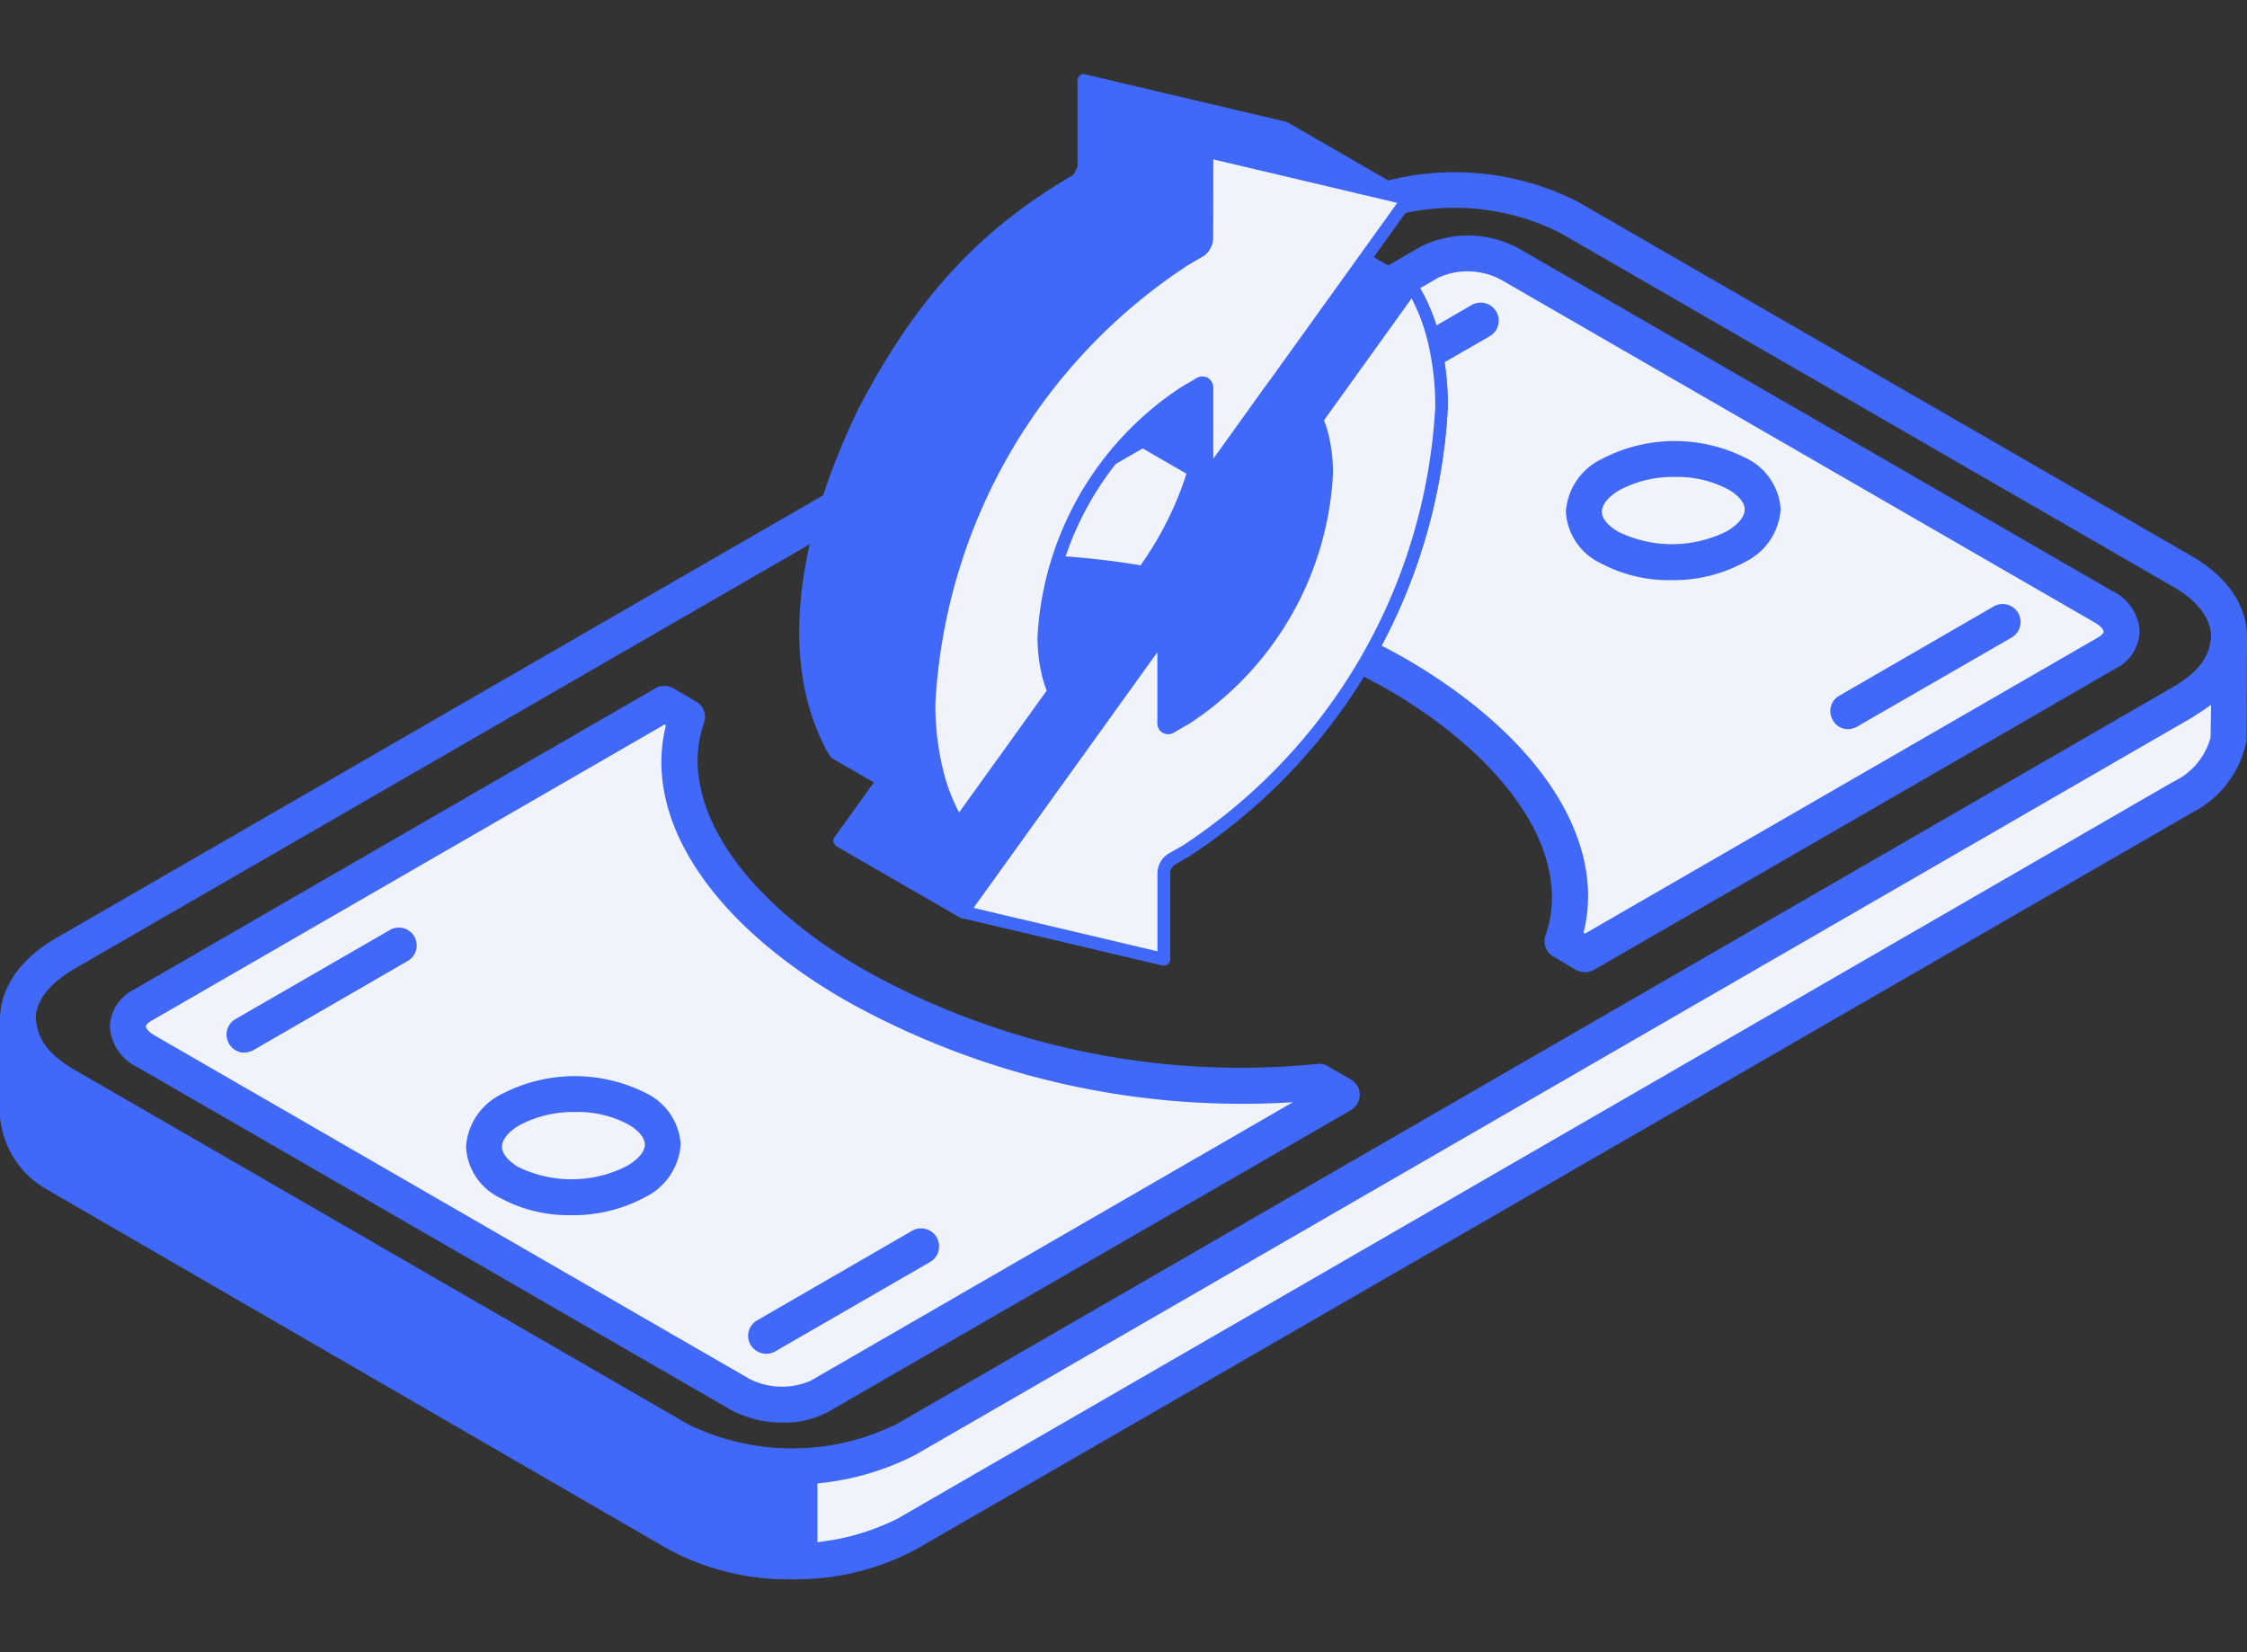 <svg xmlns="http://www.w3.org/2000/svg" width="121.057" height="89" viewBox="0 0 121.057 89">
  <rect x="0" y="0" width="121.057" height="89" fill="#333333" stroke="none"/>
  <g id="Group_3422" data-name="Group 3422" transform="translate(-1615 -1327)">
    <rect id="Rectangle_680" data-name="Rectangle 680" width="121" height="89" transform="translate(1615 1327)" fill="none"/>
    <g id="Group_3417" data-name="Group 3417" transform="translate(1615 1331)">
      <g id="Group_3361" data-name="Group 3361" transform="translate(0 5.278)">
        <g id="Group_3364" data-name="Group 3364">
          <path id="Path_15597" data-name="Path 15597" d="M1316.092,1023.854c-1.315.765-2.047,1.719-2.047,2.7s.732,1.94,2.072,2.7l33.035,19.088a12.754,12.754,0,0,0,11.3,0l68.752-39.7c1.333-.765,2.048-1.719,2.048-2.7s-.716-1.941-2.048-2.706l-33.069-19.088a12.683,12.683,0,0,0-11.291,0l-68.752,39.7Zm38.71,27.74a13.545,13.545,0,0,1-6.6-1.58l-33.069-19.087c-1.932-1.118-3-2.673-3-4.375s1.069-3.249,3-4.376h0l68.752-39.688a14.621,14.621,0,0,1,13.232,0l33.068,19.088c1.942,1.118,3,2.673,3,4.375s-1.061,3.248-3,4.375l-68.752,39.689A13.572,13.572,0,0,1,1354.8,1051.594Z" transform="translate(-1312.128 -980.905)" fill="#4069fa" fill-rule="evenodd"/>
          <path id="Path_15598" data-name="Path 15598" d="M1416.235,1024.113c1.611-4.547-1.587-10.148-9.005-14.442a42.84,42.84,0,0,0-25.041-5.213l-1.2-.7q14.039-8.118,28.1-16.234a4.773,4.773,0,0,1,4.309.1l32,18.479c1.234.708,1.317,1.826.2,2.484q-14.088,8.1-28.135,16.234Z" transform="translate(-1332.063 -982.686)" fill="#f0f3fa" fill-rule="evenodd"/>
          <path id="Path_15599" data-name="Path 15599" d="M1416.976,1023.27l.082.041,27.641-15.955c.238-.14.3-.271.3-.3,0-.075-.106-.289-.484-.5L1412.5,988.071a3.83,3.83,0,0,0-3.331-.106l-25.971,15a43.775,43.775,0,0,1,24.088,5.477c7.287,4.2,10.947,9.82,9.688,14.828Zm.082,2.122a1.1,1.1,0,0,1-.493-.123l-1.2-.708a.959.959,0,0,1-.436-1.159c1.481-4.2-1.883-9.416-8.593-13.29a41.578,41.578,0,0,0-24.442-5.082,1.137,1.137,0,0,1-.6-.124l-1.2-.707a.947.947,0,0,1-.494-.831.968.968,0,0,1,.494-.839l28.126-16.234a5.731,5.731,0,0,1,5.264.107l32.007,18.471a2.574,2.574,0,0,1,1.447,2.18,2.317,2.317,0,0,1-1.283,1.973l-28.1,16.234A1.01,1.01,0,0,1,1417.058,1025.391Z" transform="translate(-1331.661 -982.295)" fill="#4069fa" fill-rule="evenodd"/>
          <path id="Path_15600" data-name="Path 15600" d="M1386,1041.576a42.842,42.842,0,0,1-25.042-5.214c-7.426-4.293-10.608-9.893-9.005-14.441l-1.225-.706q-14.038,8.117-28.127,16.234c-1.127.659-1.036,1.777.19,2.484l32,18.48a4.8,4.8,0,0,0,4.309.1q14.038-8.1,28.109-16.234Z" transform="translate(-1314.932 -992.575)" fill="#f0f3fa" fill-rule="evenodd"/>
          <path id="Path_15601" data-name="Path 15601" d="M1350.34,1021.941,1322.7,1037.9c-.247.139-.3.271-.3.3,0,.075.106.288.493.5l32,18.479a3.856,3.856,0,0,0,3.331.107l25.97-15a43.714,43.714,0,0,1-24.088-5.477c-7.287-4.2-10.947-9.811-9.688-14.828l-.082-.041Zm6.382,37.607a5.849,5.849,0,0,1-2.812-.691l-32-18.479a2.574,2.574,0,0,1-1.448-2.179,2.32,2.32,0,0,1,1.283-1.974l28.1-16.234a1,1,0,0,1,.987,0l1.192.7a.95.95,0,0,1,.444,1.159c-1.472,4.2,1.884,9.417,8.594,13.282a41.571,41.571,0,0,0,24.442,5.091.883.883,0,0,1,.575.123l1.226.708a.955.955,0,0,1,.493.831.97.97,0,0,1-.493.839l-28.126,16.234A4.97,4.97,0,0,1,1356.721,1059.548Z" transform="translate(-1314.541 -992.183)" fill="#4069fa" fill-rule="evenodd"/>
          <path id="Path_15602" data-name="Path 15602" d="M1440.4,1007.369c1.915-1.094,1.94-2.845.091-3.923a7.565,7.565,0,0,0-6.826.041c-1.883,1.093-1.907,2.854-.057,3.931A7.494,7.494,0,0,0,1440.4,1007.369Z" transform="translate(-1346.899 -987.201)" fill="#f0f3fa" fill-rule="evenodd"/>
          <path id="Path_15603" data-name="Path 15603" d="M1436.752,1003.225a6.078,6.078,0,0,0-2.992.707c-.6.346-.954.781-.954,1.161s.32.764.9,1.093a6.6,6.6,0,0,0,5.839-.041c.6-.353.954-.781.954-1.168,0-.361-.33-.765-.9-1.086a5.819,5.819,0,0,0-2.846-.666Zm3.249,3.75h0Zm-3.462,1.809a7.783,7.783,0,0,1-3.816-.921,3.262,3.262,0,0,1-1.858-2.771,3.4,3.4,0,0,1,1.941-2.838,8.475,8.475,0,0,1,7.771-.041,3.29,3.29,0,0,1,1.859,2.763,3.417,3.417,0,0,1-1.94,2.838h0A7.991,7.991,0,0,1,1436.539,1008.784Z" transform="translate(-1346.503 -986.807)" fill="#4069fa" fill-rule="evenodd"/>
          <path id="Path_15604" data-name="Path 15604" d="M1357,1055.53a7.514,7.514,0,0,1-6.792.041c-1.86-1.077-1.826-2.837.049-3.931a7.587,7.587,0,0,1,6.825-.041C1358.93,1052.676,1358.906,1054.428,1357,1055.53Z" transform="translate(-1322.753 -1001.142)" fill="#f0f3fa" fill-rule="evenodd"/>
          <path id="Path_15605" data-name="Path 15605" d="M1353.355,1051.378a6.209,6.209,0,0,0-3,.707c-.6.346-.953.781-.953,1.168,0,.362.328.756.871,1.086a6.569,6.569,0,0,0,5.839-.041h0c.624-.354.986-.782.986-1.168,0-.362-.328-.757-.9-1.086a5.812,5.812,0,0,0-2.837-.666Zm3.248,3.758h0Zm-3.47,1.8a7.7,7.7,0,0,1-3.817-.921,3.232,3.232,0,0,1-1.85-2.763,3.406,3.406,0,0,1,1.934-2.845,8.5,8.5,0,0,1,7.771-.041,3.3,3.3,0,0,1,1.859,2.764,3.426,3.426,0,0,1-1.933,2.845h0A8.124,8.124,0,0,1,1353.133,1056.937Z" transform="translate(-1322.358 -1000.748)" fill="#4069fa" fill-rule="evenodd"/>
          <path id="Path_15606" data-name="Path 15606" d="M1432.619,1016.155l-.05,5.576a4.689,4.689,0,0,1-2.483,3.059l-68.76,39.7a13.5,13.5,0,0,1-12.245,0l-33.669-19.465a4.153,4.153,0,0,1-1.941-3.167v-5.1c.14,1.71,1.094,2.665,2.541,3.544l33.069,19.079a13.5,13.5,0,0,0,12.245,0l68.76-39.689A4.446,4.446,0,0,0,1432.619,1016.155Z" transform="translate(-1312.517 -991.11)" fill="#f0f3fa" fill-rule="evenodd"/>
          <path id="Path_15607" data-name="Path 15607" d="M1314.068,1040v1.464a3.032,3.032,0,0,0,1.531,2.376l33.578,19.417a12.644,12.644,0,0,0,11.3,0l68.728-39.7a3.716,3.716,0,0,0,2.015-2.377l.033-1.776c-.362.263-.716.5-1.07.715l-68.752,39.705a14.551,14.551,0,0,1-13.232.008l-33.069-19.1a8.414,8.414,0,0,1-1.062-.74Zm40.734,26.522a13.7,13.7,0,0,1-6.6-1.588l-33.636-19.473a4.986,4.986,0,0,1-2.434-3.948v-5.14a.96.96,0,0,1,1.917-.082c.106,1.193.649,1.917,2.072,2.788l33.035,19.08a12.675,12.675,0,0,0,11.325-.008l68.728-39.689c1.414-.856,1.957-1.588,2.048-2.78a1.021,1.021,0,0,1,1-.888.976.976,0,0,1,.929.97l-.025,5.584a5.57,5.57,0,0,1-2.953,3.882l-68.776,39.705A13.706,13.706,0,0,1,1354.8,1066.518Z" transform="translate(-1312.128 -990.715)" fill="#4069fa" fill-rule="evenodd"/>
          <path id="Path_15608" data-name="Path 15608" d="M1355.463,1074.346a12.869,12.869,0,0,1-6.382-1.464l-33.669-19.465a4.153,4.153,0,0,1-1.941-3.167v-5.1c.14,1.71,1.094,2.664,2.541,3.544l33.069,19.079a12.751,12.751,0,0,0,6.488,1.464v5.1Z" transform="translate(-1312.517 -999.505)" fill="#4069fa" fill-rule="evenodd"/>
          <path id="Path_15609" data-name="Path 15609" d="M1314.068,1048.394v1.464a3.032,3.032,0,0,0,1.531,2.376l33.578,19.417a11.424,11.424,0,0,0,5.05,1.324v-3.167a13.463,13.463,0,0,1-6.028-1.579l-33.069-19.1a8.389,8.389,0,0,1-1.062-.74Zm41.005,25.56h0Zm-.271.962a13.77,13.77,0,0,1-6.6-1.588l-33.636-19.473a4.986,4.986,0,0,1-2.434-3.948v-5.14a.966.966,0,0,1,.929-.97,1.017,1.017,0,0,1,.988.88c.106,1.2.649,1.933,2.072,2.8l33.035,19.08a11.989,11.989,0,0,0,6.029,1.332.735.735,0,0,1,.682.271.926.926,0,0,1,.3.691v5.1a.976.976,0,0,1-.906.962c-.024,0-.163.009-.188.009Z" transform="translate(-1312.128 -999.112)" fill="#4069fa" fill-rule="evenodd"/>
          <path id="Path_15610" data-name="Path 15610" d="M1369.836,1067.754a1,1,0,0,1-.848-.486.958.958,0,0,1,.354-1.315l8.323-4.811a.971.971,0,1,1,.978,1.677l-8.314,4.8A1.013,1.013,0,0,1,1369.836,1067.754Z" transform="translate(-1328.552 -1004.097)" fill="#4069fa" fill-rule="evenodd"/>
          <path id="Path_15611" data-name="Path 15611" d="M1330.251,1044.914a.941.941,0,0,1-.814-.485.966.966,0,0,1,.354-1.324l8.322-4.8a.962.962,0,0,1,.954,1.671l-8.323,4.811A1.114,1.114,0,0,1,1330.251,1044.914Z" transform="translate(-1317.101 -997.483)" fill="#4069fa" fill-rule="evenodd"/>
          <path id="Path_15612" data-name="Path 15612" d="M1412.3,997.54a.994.994,0,0,1-.847-.485.959.959,0,0,1,.353-1.316l8.323-4.811a.971.971,0,1,1,.979,1.678l-8.347,4.8A.821.821,0,0,1,1412.3,997.54Z" transform="translate(-1340.847 -983.77)" fill="#4069fa" fill-rule="evenodd"/>
          <path id="Path_15613" data-name="Path 15613" d="M1451.867,1020.389a.906.906,0,0,1-.815-.485.95.95,0,0,1,.346-1.316l8.322-4.811a.967.967,0,0,1,.962,1.678l-8.322,4.8A1.013,1.013,0,0,1,1451.867,1020.389Z" transform="translate(-1352.308 -990.385)" fill="#4069fa" fill-rule="evenodd"/>
        </g>
      </g>
      <g id="Group_3365" data-name="Group 3365" transform="translate(43.057)">
        <path id="Path_15614" data-name="Path 15614" d="M2047.69,951.3l-4.043-2.333q-5.4,7.526-10.818,15.051l6.626,3.824q4.129-5.741,8.252-11.482l2.689,1.552a.322.322,0,0,0,.3-.032c4.977-2.919,10.267-10.651,7.836-16.573l5.129-7.14-6.626-3.827-5.129,7.14C2053.7,941.857,2050.787,948.175,2047.69,951.3Z" transform="translate(-2030.639 -922.72)" fill="#4069fa" fill-rule="evenodd"/>
        <path id="Path_15615" data-name="Path 15615" d="M2032.294,962.893l6.034,3.485,8.071-11.235a.346.346,0,0,1,.448-.095l2.632,1.52c4.853-2.854,10.085-10.35,7.7-16.154a.337.337,0,0,1,.04-.324l4.908-6.836-6.034-3.485-4.842,6.741c1.8,4.741-1.506,11.134-4.356,14.008a.34.34,0,0,1-.411.058l-3.776-2.181-10.416,14.5Zm6.129,4.27a.345.345,0,0,1-.172-.046l-6.626-3.824a.372.372,0,0,1-.161-.221.336.336,0,0,1,.057-.27l10.819-15.051a.345.345,0,0,1,.448-.094l3.813,2.2c3.192-3.353,5.6-9.289,3.957-13.266a.33.33,0,0,1,.038-.325l5.129-7.14a.342.342,0,0,1,.448-.095l6.626,3.824a.341.341,0,0,1,.161.221.327.327,0,0,1-.057.267l-5.022,6.991c2.344,6.123-3.06,13.9-8.045,16.817a.687.687,0,0,1-.583.061l-2.477-1.425-8.074,11.234A.345.345,0,0,1,2038.423,967.163Z" transform="translate(-2029.607 -921.701)" fill="#4069fa" fill-rule="evenodd"/>
        <path id="Path_15616" data-name="Path 15616" d="M2083.723,945.757l-5.129,7.14a6.381,6.381,0,0,1,.362,1.187,8.41,8.41,0,0,1,.172,1.747,16.884,16.884,0,0,1-7.56,13.166l-.81.474c-.23.132-.411.029-.42-.23v0h0v-4.856l-3.64,5.074a.169.169,0,0,0-.037.046l-5.568,7.741-1.572,2.189,10.818,2.557v-4.672a.906.906,0,0,1,.411-.713l.037-.02.761-.443a30.493,30.493,0,0,0,13.758-23.88,14.778,14.778,0,0,0-.46-3.819A9.541,9.541,0,0,0,2083.723,945.757Z" transform="translate(-2050.705 -934.31)" fill="#f0f3fa" fill-rule="evenodd"/>
        <path id="Path_15617" data-name="Path 15617" d="M2059.069,978.188l9.913,2.342v-4.244a1.258,1.258,0,0,1,.572-1.006l.81-.462a30.209,30.209,0,0,0,13.582-23.587,14.694,14.694,0,0,0-.448-3.732,10.205,10.205,0,0,0-.828-2.152l-4.718,6.566a6.2,6.2,0,0,1,.313,1.072,9.065,9.065,0,0,1,.173,1.816,17.165,17.165,0,0,1-7.721,13.456l-.822.474a.6.6,0,0,1-.618.034.594.594,0,0,1-.3-.552V964.4l-9.913,13.789Zm10.246,3.106a.423.423,0,0,1-.077-.009l-10.818-2.554a.326.326,0,0,1-.239-.213.337.337,0,0,1,.037-.313l10.821-15.051a.343.343,0,0,1,.621.2v4.738l.713-.417a16.574,16.574,0,0,0,7.4-12.872,8.326,8.326,0,0,0-.164-1.678,5.752,5.752,0,0,0-.354-1.123.351.351,0,0,1,.04-.331l5.126-7.14a.326.326,0,0,1,.287-.141.33.33,0,0,1,.276.161,10.121,10.121,0,0,1,1.172,2.779,15.5,15.5,0,0,1,.469,3.9A30.847,30.847,0,0,1,2070.7,975.4l-.761.445a.569.569,0,0,0-.276.44v4.672a.346.346,0,0,1-.345.336Z" transform="translate(-2049.681 -933.278)" fill="#4069fa" fill-rule="evenodd"/>
        <path id="Path_15618" data-name="Path 15618" d="M2083.723,945.757l-5.129,7.14a6.381,6.381,0,0,1,.362,1.187,8.41,8.41,0,0,1,.172,1.747,16.884,16.884,0,0,1-7.56,13.166l-.81.474c-.23.132-.411.029-.42-.23v0h0v-4.856l-3.64,5.074a.169.169,0,0,0-.037.046l-5.568,7.741-1.572,2.189,10.818,2.557v-4.672a.906.906,0,0,1,.411-.713l.037-.02.761-.443a30.493,30.493,0,0,0,13.758-23.88,14.778,14.778,0,0,0-.46-3.819A9.541,9.541,0,0,0,2083.723,945.757Z" transform="translate(-2050.705 -934.31)" fill="#f0f3fa" fill-rule="evenodd"/>
        <path id="Path_15619" data-name="Path 15619" d="M2059.069,978.188l9.913,2.342v-4.244a1.258,1.258,0,0,1,.572-1.006l.81-.462a30.209,30.209,0,0,0,13.582-23.587,14.694,14.694,0,0,0-.448-3.732,10.205,10.205,0,0,0-.828-2.152l-4.718,6.566a6.2,6.2,0,0,1,.313,1.072,9.065,9.065,0,0,1,.173,1.816,17.165,17.165,0,0,1-7.721,13.456l-.822.474a.6.6,0,0,1-.618.034.594.594,0,0,1-.3-.552V964.4l-9.913,13.789Zm10.246,3.106a.423.423,0,0,1-.077-.009l-10.818-2.554a.326.326,0,0,1-.239-.213.337.337,0,0,1,.037-.313l10.821-15.051a.343.343,0,0,1,.621.2v4.738l.713-.417a16.574,16.574,0,0,0,7.4-12.872,8.326,8.326,0,0,0-.164-1.678,5.752,5.752,0,0,0-.354-1.123.351.351,0,0,1,.04-.331l5.126-7.14a.326.326,0,0,1,.287-.141.33.33,0,0,1,.276.161,10.121,10.121,0,0,1,1.172,2.779,15.5,15.5,0,0,1,.469,3.9A30.847,30.847,0,0,1,2070.7,975.4l-.761.445a.569.569,0,0,0-.276.44v4.672a.346.346,0,0,1-.345.336Z" transform="translate(-2049.681 -933.278)" fill="#4069fa" fill-rule="evenodd"/>
        <path id="Path_15620" data-name="Path 15620" d="M2039.455,1024.255l10.818-15.051-6.626-3.824-10.818,15.051Z" transform="translate(-2030.639 -979.132)" fill="#4069fa" fill-rule="evenodd"/>
        <path id="Path_15621" data-name="Path 15621" d="M2032.294,1019.3l6.034,3.485,10.427-14.5-6.046-3.485-10.416,14.5Zm6.129,4.27a.344.344,0,0,1-.172-.046l-6.626-3.824a.371.371,0,0,1-.161-.221.336.336,0,0,1,.057-.27l10.819-15.051a.344.344,0,0,1,.448-.094l6.626,3.827a.329.329,0,0,1,.161.221.333.333,0,0,1-.057.267l-10.818,15.05A.345.345,0,0,1,2038.423,1023.57Z" transform="translate(-2029.607 -978.108)" fill="#4069fa" fill-rule="evenodd"/>
        <path id="Path_15622" data-name="Path 15622" d="M2116.289,941.307l5.129-7.14-6.626-3.827-5.129,7.14Z" transform="translate(-2088.4 -922.72)" fill="#4069fa" fill-rule="evenodd"/>
        <path id="Path_15623" data-name="Path 15623" d="M2109.121,936.358l6.045,3.485,4.727-6.588-6.034-3.485-4.738,6.588Zm6.14,4.267a.353.353,0,0,1-.173-.046l-6.626-3.824a.326.326,0,0,1-.161-.221.341.341,0,0,1,.057-.267l5.129-7.14a.342.342,0,0,1,.448-.095l6.626,3.824a.343.343,0,0,1,.161.221.326.326,0,0,1-.058.267l-5.129,7.14A.343.343,0,0,1,2115.261,940.625Z" transform="translate(-2087.372 -921.701)" fill="#4069fa" fill-rule="evenodd"/>
        <path id="Path_15624" data-name="Path 15624" d="M2156.091,926.705Z" transform="translate(-2123.303 -919.987)" fill="#f0f3fa" fill-rule="evenodd"/>
        <path id="Path_15625" data-name="Path 15625" d="M2155.116,926.017a.339.339,0,0,1-.333-.339.333.333,0,0,1,.333-.339h0a.339.339,0,1,1,0,.678Z" transform="translate(-2122.32 -918.96)" fill="#4069fa" fill-rule="evenodd"/>
        <path id="Path_15626" data-name="Path 15626" d="M2046.636,910.215a.888.888,0,0,0,.4-.71v-4.672l10.83,2.554-6.626-3.824-10.827-2.555v4.672a.873.873,0,0,1-.411.71c-5.281,3.057-8.609,7.036-11.41,12.41-2.546,5.22-4.68,12.631-1.735,18.139l.172.3,6.625,3.827v-.011c-3.212-5.2-.974-13.4,1.563-18.427,2.393-4.741,6.109-9.333,10.608-11.947Z" transform="translate(-2025.077 -900.67)" fill="#4069fa" fill-rule="evenodd"/>
        <path id="Path_15627" data-name="Path 15627" d="M2045.566,909.188Zm-19.36,26.776,5.528,3.192c-2.382-5.212-.437-12.663,2.106-17.708,2.652-5.255,6.568-9.66,10.746-12.085l.79-.46a.571.571,0,0,0,.256-.451v-4.646a.345.345,0,0,1,.419-.328l8.58,2.026-4.594-2.652-10.352-2.445v4.247a1.3,1.3,0,0,1-.552.988c-4.928,2.85-8.3,6.522-11.315,12.289-1.612,3.31-5.014,11.692-1.736,17.823l.124.21Zm6.379,4.41a.322.322,0,0,1-.164-.043l-6.626-3.827a.273.273,0,0,1-.12-.121l-.184-.3c-3.307-6.189-.342-14.22,1.727-18.458,3.08-5.9,6.528-9.649,11.554-12.554a.58.58,0,0,0,.238-.448v-4.643a.335.335,0,0,1,.411-.33l10.827,2.555a.358.358,0,0,1,.086.037l6.623,3.825a.338.338,0,0,1,.155.416.343.343,0,0,1-.391.2l-10.41-2.457v4.247a1.259,1.259,0,0,1-.554.988.119.119,0,0,0-.026.014l-.8.466c-4.071,2.362-7.884,6.666-10.488,11.807-2.638,5.241-4.64,13.125-1.572,18.1a.338.338,0,0,1-.284.523Z" transform="translate(-2024.007 -899.643)" fill="#4069fa" fill-rule="evenodd"/>
        <path id="Path_15628" data-name="Path 15628" d="M2100.231,966.9h0l-.009-.092-.017-.072-.041-.061-.057-.04h0a.287.287,0,0,0-.284.034l-.81.474a13.146,13.146,0,0,0-2.822,2.276l4.04,2.336Z" transform="translate(-2078.272 -949.987)" fill="#4069fa" fill-rule="evenodd"/>
        <path id="Path_15629" data-name="Path 15629" d="M2095.725,968.322l3.155,1.822v-4.2l-.713.46a12.3,12.3,0,0,0-2.442,1.913Zm3.488,2.747a.32.32,0,0,1-.161-.046l-4.04-2.336a.326.326,0,0,1-.077-.523,13.3,13.3,0,0,1,2.887-2.336l.811-.477a.629.629,0,0,1,.621-.04c.017.011.086.063.1.078a.215.215,0,0,1,.066.078.655.655,0,0,1,.078.138c.009.023.037.121.046.144v.06a.138.138,0,0,1,.012.066v4.856a.339.339,0,0,1-.173.293A.322.322,0,0,1,2099.214,971.069Z" transform="translate(-2077.255 -948.961)" fill="#4069fa" fill-rule="evenodd"/>
        <path id="Path_15630" data-name="Path 15630" d="M2053.765,952.648l5.137-7.14a5.955,5.955,0,0,1-.371-1.187,9.054,9.054,0,0,1-.164-1.747,16.874,16.874,0,0,1,7.56-13.166l.81-.474c.23-.132.408-.031.408.23v4.856l3.652-5.072c.009-.017.029-.034.038-.049l5.569-7.738,1.572-2.193-10.83-2.554v4.672a.892.892,0,0,1-.408.71l-.029.02-.773.446a30.56,30.56,0,0,0-13.755,23.877,15.264,15.264,0,0,0,.457,3.819A10.248,10.248,0,0,0,2053.765,952.648Z" transform="translate(-2045.188 -912.252)" fill="#f0f3fa" fill-rule="evenodd"/>
        <path id="Path_15631" data-name="Path 15631" d="M2066.482,915.818v4.247a1.235,1.235,0,0,1-.581,1l-.8.466a30.164,30.164,0,0,0-13.585,23.584,14.64,14.64,0,0,0,.448,3.732,9.6,9.6,0,0,0,.83,2.152l4.718-6.563a6.326,6.326,0,0,1-.313-1.071,9.084,9.084,0,0,1-.184-1.816,17.208,17.208,0,0,1,7.732-13.456l.811-.477a.615.615,0,0,1,.629-.032.629.629,0,0,1,.3.511v3.851l3.031-4.221c.009-.006.046-.063.057-.066l6.824-9.5-9.913-2.342Zm-13.726,36.146-.011,0a.346.346,0,0,1-.276-.158,10.618,10.618,0,0,1-1.164-2.781,15.585,15.585,0,0,1-.466-3.9,30.857,30.857,0,0,1,13.918-24.168l.77-.448a.6.6,0,0,0,.276-.437v-4.672a.328.328,0,0,1,.135-.265.322.322,0,0,1,.284-.063l10.821,2.555a.349.349,0,0,1,.238.21.37.37,0,0,1-.04.316L2066.415,933.2a.337.337,0,0,1-.373.123.342.342,0,0,1-.239-.322V928.26l-.713.417a16.585,16.585,0,0,0-7.4,12.875,8.38,8.38,0,0,0,.164,1.678,6.229,6.229,0,0,0,.342,1.12.34.34,0,0,1-.029.331l-5.137,7.143A.333.333,0,0,1,2052.756,951.965Z" transform="translate(-2044.178 -911.23)" fill="#4069fa" fill-rule="evenodd"/>
        <path id="Path_15632" data-name="Path 15632" d="M2091.1,910.158l.074-.072.069-.083.066-.092.046-.1.04-.1.026-.1v-4.772l-6.623-3.824v4.672l-.011.1-.017.1-.038.1-.049.1-.066.092-.066.084-.078.072h0Z" transform="translate(-2069.466 -900.67)" fill="#4069fa" fill-rule="evenodd"/>
        <path id="Path_15633" data-name="Path 15633" d="M2083.958,905.214,2090,908.7l.066-4.7-5.948-3.437-.046,4.37-.115.276Zm6.12,4.258a.354.354,0,0,1-.173-.046l-6.626-3.825a.316.316,0,0,1-.161-.253.305.305,0,0,1,.1-.287l.221-.434v-4.643a.342.342,0,0,1,.17-.293.329.329,0,0,1,.333,0l6.626,3.825a.338.338,0,0,1,.173.293l-.037,4.953-.2.4-.2.216A.316.316,0,0,1,2090.078,909.472Z" transform="translate(-2068.441 -899.645)" fill="#4069fa" fill-rule="evenodd"/>
      </g>
    </g>
  </g>
</svg>
